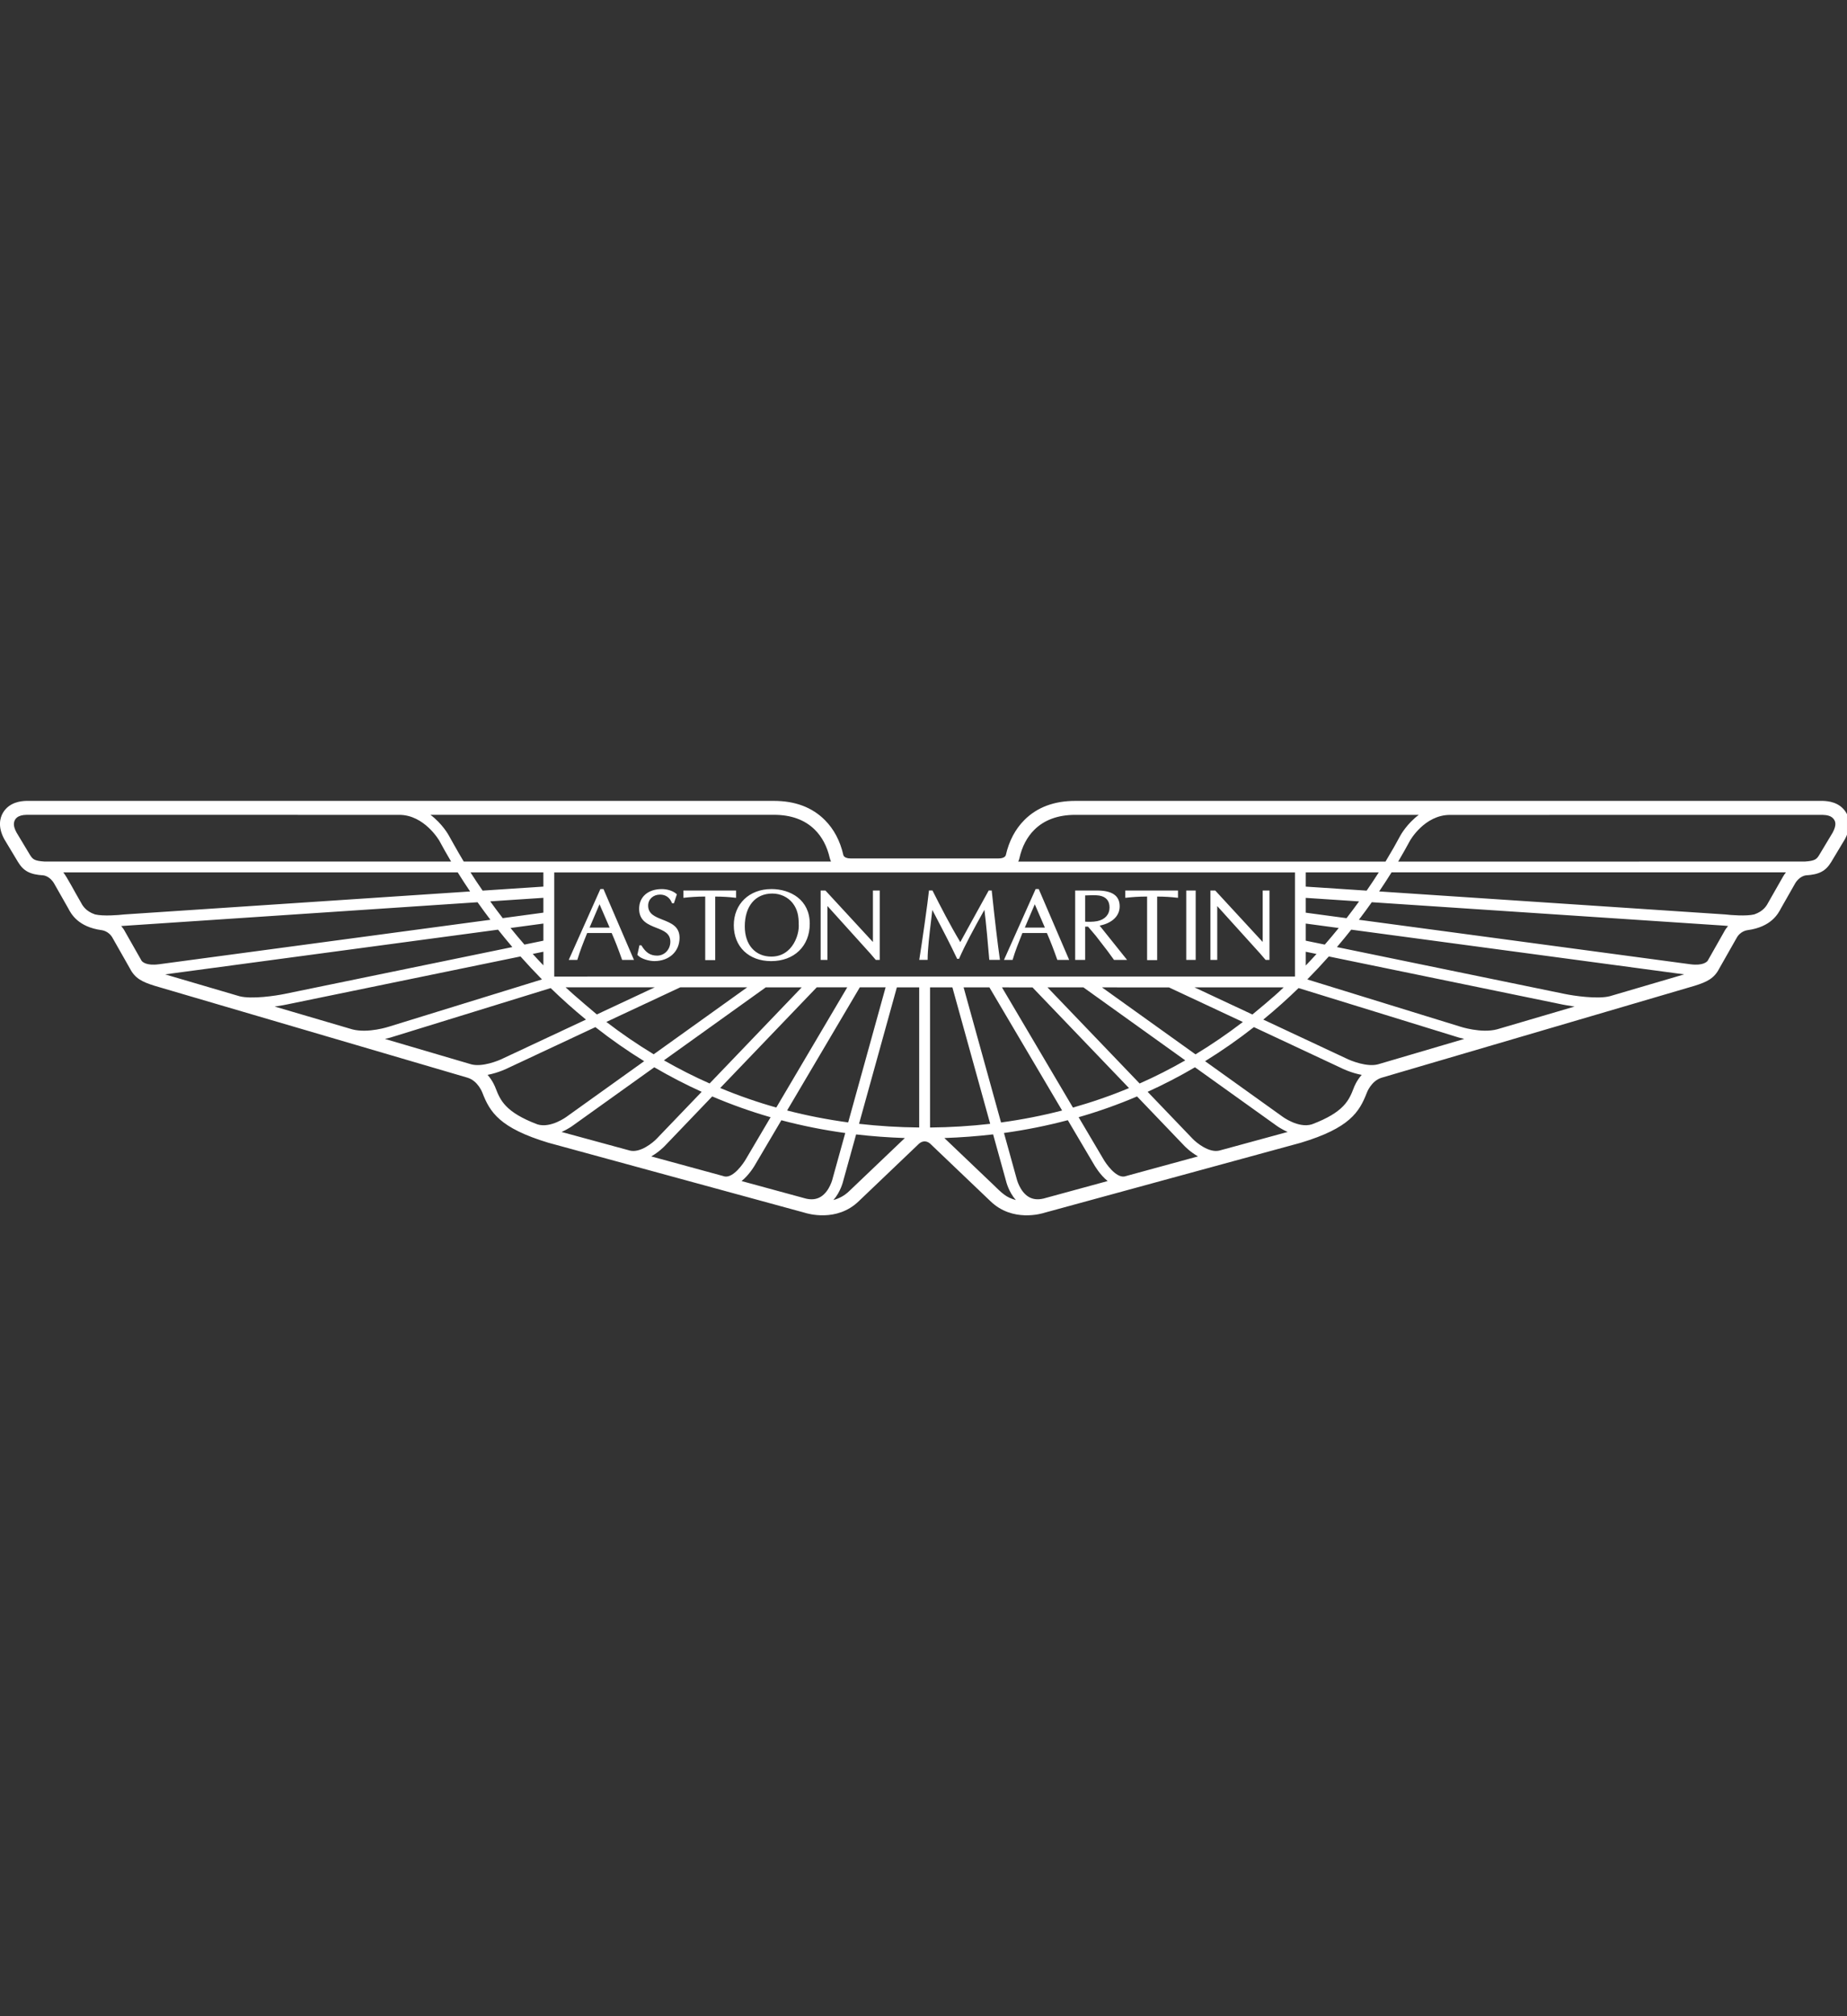 <svg height="120" viewBox="0 0 110 120" width="110" xmlns="http://www.w3.org/2000/svg"><rect x="0" y="0" width="110" height="120" fill="#333333" stroke="none"/><path d="m110 49.681c-.034.085-.075.174-.125.266-.003.007-.815 1.357-.815 1.357-.331.544-.713.746-1.513.796-.012.002-.383.04-.643.492l-.831 1.459c-.174.335-.587 1.119-1.996 1.31-.024.004-.434.049-.661.481-.003.004-1.025 1.805-1.025 1.805-.298.579-.717.793-1.477 1.028-.001 0-18.622 5.466-18.622 5.466-.633.187-.891.901-.891.901-.445 1.149-1.023 2.095-3.93 2.972-.002.002-15.235 4.157-15.235 4.157-.187.062-1.931.593-3.246-.676 0 0-3.563-3.401-3.573-3.408-.001-.004-.149-.154-.35-.154h-.001c-.202 0-.35.151-.351.154-.009.007-3.573 3.408-3.573 3.408-1.314 1.268-3.059.737-3.246.676 0 0-15.234-4.156-15.235-4.157-2.907-.877-3.485-1.823-3.93-2.972 0 0-.259-.714-.892-.901 0 0-18.621-5.466-18.622-5.466-.76-.235-1.178-.449-1.477-1.028 0 0-1.022-1.8-1.025-1.805-.227-.432-.638-.477-.661-.481-1.409-.191-1.822-.975-1.996-1.31l-.83-1.459c-.26-.452-.631-.491-.643-.492-.801-.051-1.182-.253-1.513-.796 0 0-.812-1.351-.816-1.357-.399-.737-.261-1.265-.077-1.579.388-.642 1.097-.691 1.383-.701h44.527c1.26 0 2.279.382 3.032 1.138.541.539.914 1.242 1.106 2.09.003.02.056.197.437.197h8.801c.381 0 .433-.177.437-.197.193-.847.566-1.551 1.106-2.09.753-.756 1.772-1.138 3.033-1.138h44.526c.285.01.995.058 1.383.701.017.028.033.058.049.09v1.223zm-58.794 9.084c-.543.919-2.708 4.585-4.329 7.328 1.185.307 2.397.542 3.637.711l2.229-8.04zm-.748 0h-1.817c-.67.698-3.443 3.589-5.748 5.991 1.088.454 2.2.841 3.34 1.162zm-9.946 0c-.374.175-2.309 1.08-4.4 2.058.913.7 1.853 1.343 2.82 1.926l5.568-3.985zm-4.968 1.613 3.448-1.613h-5.307c.54.505 1.811 1.573 1.86 1.613zm10.063-1.613c-.69.493-3.434 2.458-6.066 4.344.887.506 1.793.967 2.721 1.377l5.485-5.72zm.483-10.269s-9.958 0-20.454 0c.703.526 1.073 1.192 1.097 1.236 0 0 .551.996.885 1.545h21.873c-.04-.085-.072-.203-.072-.203-.158-.69-.455-1.256-.883-1.683-.593-.593-1.415-.895-2.447-.895zm-14.857 7.724 1.13-.232v-1.02l-1.957.264c.263.326.539.654.827.988zm1.129.425c-.166.034-.38.077-.634.131.205.226.416.454.634.68zm-2.422-1.999 2.422-.327v-.882l-3.167.21c.235.326.483.659.745.998zm2.422-1.877-.001-.847h-4.34c.221.347.461.711.722 1.086zm-29.715-1.49h24.22c-.272-.459-.505-.875-.7-1.238 0 0-.885-1.542-2.388-1.542l-22.193-.002c-.54.008-.745.241-.759.542-.005.118.035.285.158.512.059.097.799 1.328.797 1.326.178.292.298.359.864.401zm3.008 3.144c.472.118 1.412.044 1.736.004l20.607-1.369c-.268-.395-.513-.775-.738-1.136h-23.49c.224.28.678 1.159 1.024 1.747.116.22.295.559.861.754zm3.807 2.969 19.745-2.649c-.271-.356-.525-.705-.766-1.044 0 0-21.096 1.405-21.223 1.416.083.095.162.203.229.333l.987 1.737c.043.059.279.307 1.029.206zm4.787 1.899c.745.195 2.192-.029 2.696-.133l13.568-2.79c-.297-.349-.58-.695-.851-1.036l-19.83 2.661c.709.207 2.372.693 4.417 1.297zm6.724 1.973c.954.252 2.194-.159 2.214-.166l9.091-2.805c-.45-.457-.874-.913-1.279-1.367-4.094.841-13.925 2.862-13.923 2.86-.03.007-.317.066-.719.121 1.506.443 3.101.912 4.616 1.356zm7.09 2.082c.645.175 1.593-.197 1.917-.361l4.917-2.301c-.749-.613-1.449-1.242-2.101-1.875-1.779.549-9.418 2.906-9.41 2.903-.019.007-.194.066-.459.124 2.783.818 4.942 1.453 5.136 1.51zm3.94 3.574c.797.251 1.751-.457 1.765-.472l4.596-3.288c-.996-.613-1.966-1.29-2.905-2.028-2.593 1.215-5.2 2.432-5.195 2.431-.035.018-.574.288-1.225.411.316.359.456.733.479.795.274.701.562 1.424 2.486 2.15zm5.515 1.561c.611.146 1.356-.459 1.595-.71l2.676-2.788c-.964-.436-1.904-.924-2.822-1.46-2.54 1.817-4.819 3.448-4.816 3.445-.023.018-.3.227-.707.404zm5.651 1.542c.509.08 1.1-.756 1.276-1.073l1.448-2.454c-1.188-.343-2.346-.756-3.477-1.238-1.583 1.651-2.836 2.959-2.836 2.959-.024.024-.339.351-.794.61zm5.708 1.21c.547-.334.722-1.118.721-1.126l.742-2.672c-1.297-.178-2.566-.432-3.805-.76-.883 1.496-1.534 2.596-1.531 2.594-.054.1-.369.644-.838 1.026l3.832 1.044c.343.079.631.044.879-.106zm1.694-.336s2.532-2.416 3.318-3.163c-.982-.033-1.95-.105-2.902-.215l-.759 2.732c-.022.093-.17.695-.594 1.173.317-.085.645-.244.937-.528zm4.174-3.791h-.001v-8.338h-1.331l-2.252 8.12c1.171.133 2.364.208 3.583.218zm5.969-16.029s-.028.123-.073.204h21.874c.351-.582.648-1.102.884-1.546.025-.045.394-.71 1.097-1.236-10.495 0-20.455 0-20.455 0-1.03 0-1.855.302-2.447.895-.428.428-.726.993-.881 1.683zm17.051 4.912c.238.049.628.128 1.134.232.289-.332.566-.661.83-.988l-1.964-.264zm.641.789-.641-.131v.818c.22-.229.434-.459.641-.687zm-.641-2.457 2.429.327c.262-.34.512-.672.747-.998l-3.176-.21zm0-1.551 3.627.239c.259-.375.501-.74.722-1.086h-4.349zm-12.134 5.998c1.208.863 3.445 2.465 5.568 3.986.966-.585 1.906-1.227 2.82-1.927l-4.4-2.058zm4.96 4.344-6.066-4.344h-2.14c1.084 1.129 3.49 3.639 5.487 5.72.926-.41 1.834-.87 2.718-1.377zm.549-4.344c.899.421 2.157 1.008 3.448 1.613.042-.035 1.319-1.075 1.86-1.613zm-11.466 0 4.226 7.153c1.14-.323 2.254-.708 3.339-1.16l-5.747-5.992zm-.748 0h-1.537l2.229 8.04c1.238-.169 2.452-.405 3.637-.713zm-3.536 8.34c1.217-.012 2.411-.085 3.582-.22l-2.251-8.12h-1.331zm3.617 3.26c.735.719.911.892 1.493 1.057-.422-.477-.573-1.077-.595-1.172l-.759-2.737c-.952.111-1.921.183-2.903.218.7.665 2.763 2.634 2.763 2.634zm3.129.971 3.831-1.045c-.469-.38-.78-.925-.833-1.018l-1.539-2.605c-1.238.328-2.506.582-3.802.762l.742 2.677c.01.045.188.795.721 1.122.249.15.538.185.881.106zm4.829-1.316 4.383-1.197c-.455-.257-.769-.583-.794-.608l-2.836-2.96c-1.129.483-2.291.894-3.479 1.236l1.454 2.461c.172.312.763 1.148 1.272 1.067zm6.376-1.739s2.278-.622 3.349-.913c-.405-.176-.68-.382-.7-.398l-4.823-3.45c-.917.538-1.857 1.024-2.819 1.46 1.503 1.57 2.674 2.788 2.674 2.788.238.251.984.856 1.594.71zm7.278-3.517c.025-.073.166-.438.477-.792-.65-.121-1.187-.392-1.215-.407l-5.204-2.436c-.942.738-1.911 1.413-2.907 2.028 2.449 1.752 4.599 3.291 4.603 3.295.008.008.957.713 1.754.465 1.931-.726 2.218-1.45 2.492-2.153zm1.453-1.421c-.645.175-1.595-.197-1.91-.356 0 0-2.43-1.137-4.925-2.305.749-.615 1.449-1.242 2.101-1.877l9.417 2.906c.018.007.189.062.451.121zm7.094-2.084 4.61-1.354c-.401-.056-.686-.115-.716-.119l-13.922-2.862c-.403.455-.831.91-1.281 1.367l9.081 2.801c.001 0 .003.001.003.001l.014.005c.013.003 1.258.416 2.212.161zm6.725-1.974 4.411-1.295-19.828-2.661c-.27.343-.555.688-.852 1.037 4.28.88 13.567 2.789 13.567 2.789.505.105 1.959.328 2.702.131zm6.791-3.832c.069-.131.148-.242.235-.341-.126-.011-.214-.021-.245-.024l-20.974-1.392c-.241.339-.497.69-.768 1.044l19.744 2.649c.755.1.987-.152 1.028-.208.17-.298.986-1.735.98-1.728zm3.503-3.272c.056-.099.116-.183.177-.263h-23.486c-.225.361-.472.741-.738 1.136l20.605 1.369c.325.04 1.265.115 1.737-.003.566-.195.743-.534.859-.754zm2.963-2.632c.122-.226.16-.394.16-.51 0-.133-.046-.206-.065-.242-.16-.264-.463-.29-.696-.3l-22.191.002c-1.524 0-2.382 1.529-2.388 1.542-.195.362-.428.779-.699 1.237 0 0 24.22-.003 24.224-.003.614-.039.707-.15.856-.396 0 0 .787-1.31.798-1.328zm-76.13 8.571 44.1-.002c.002-.002.004-.002.005-.005v-6.191h-44.114v6.188c.003.003.006.007.009.01zm2.922-5.209 1.816 4.218h-.704l-.009-.023c-.216-.615-.418-1.13-.615-1.578-.046 0-1.411 0-1.458 0-.013.032-.04.1-.04.1-.191.472-.388.964-.54 1.477l-.008.024h-.51l1.885-4.218zm-.828 2.295h1.195c-.04-.094-.545-1.252-.602-1.39-.059.138-.554 1.297-.593 1.39zm2.846 1.623.125-.571h.112l.01.016c.26.426.528.6.932.6.441 0 .786-.366.786-.829 0-.5-.405-.661-.838-.828-.478-.19-1.021-.401-1.021-1.129 0-.715.531-1.175 1.356-1.175.263 0 .632.077.873.294l.019.018-.176.532h-.112l-.009-.023c-.126-.318-.374-.492-.703-.492-.411 0-.711.275-.711.655 0 .502.42.664.861.839.497.197 1.01.396 1.01 1.075 0 .819-.62 1.389-1.504 1.389-.27 0-.773-.113-.995-.356zm5.843-3.83h.037v.436l-.042-.005c-.376-.046-.779-.07-1.2-.07v3.783h-.596s0-3.711 0-3.785c-.561.002-.905.035-1.261.072l-.04.003v-.434zm2.137-.087c1.138 0 2.288.637 2.288 2.064 0 1.331-.926 2.226-2.3 2.226-1.329 0-2.224-.857-2.224-2.135 0-1.267.92-2.154 2.236-2.154zm1.101 3.553c.372-.398.533-.96.533-1.357 0-.028-.002-.057-.003-.084 0-.487-.062-.894-.368-1.284-.278-.351-.728-.561-1.205-.561-1.01 0-1.64.749-1.64 1.958 0 1.09.623 1.795 1.586 1.795.437 0 .804-.157 1.097-.468zm5.317-3.466h.037v4.13h-.216-.019l-.317-.37s-2.53-2.801-2.552-2.826c-.003 0-.006 0-.009 0v3.196h-.406v-4.13h.285s2.8 3.032 2.822 3.057h.007c0-.072 0-3.057 0-3.057zm6.675 0v-.001h.032l.003.034c.183 1.727.338 3.053.481 4.055l.006.041h-.633l-.004-.033c-.069-.814-.194-2.236-.289-2.947-.667 1.193-1.155 2.1-1.501 2.893l-.01.023h-.112l-.335-.692c-.297-.608-1.074-2.083-1.144-2.218-.019.162-.066.569-.066.569-.11.92-.213 1.787-.213 2.369v.036h-.501l.008-.041c.155-.959.51-3.445.569-4.055l.003-.034h.21l.01.02c.473.939 1.029 2.022 1.646 3.052.058-.104.691-1.258.691-1.258l1.001-1.814zm2.832-.087 1.813 4.218h-.705l-.009-.023c-.206-.592-.413-1.119-.613-1.578-.047 0-1.412 0-1.459 0-.011.031-.035.09-.035.09-.191.475-.389.969-.542 1.487l-.007.024h-.513l1.886-4.218zm-.829 2.295h1.195c-.04-.094-.544-1.252-.602-1.39-.058.138-.554 1.297-.593 1.39zm4.457-.118c.07.087 1.635 2.041 1.634 2.041h-.758-.02l-.384-.528s-.702-.908-.7-.906c0 0-.444-.521-.463-.546-.025 0-.126 0-.173 0v1.98h-.594v-4.131h1.295c.912 0 1.355.309 1.355.941 0 .574-.445.998-1.191 1.149zm-.864-.236c.15.01.463.02.721-.032.459-.092.732-.395.732-.81 0-.405-.21-.645-.622-.713-.206-.033-.586-.017-.831-.006zm5.493-1.854h.037v.436l-.042-.005c-.377-.046-.78-.07-1.199-.07v3.783h-.599s0-3.711 0-3.785c-.559.002-.903.035-1.259.072l-.04.003v-.434zm.528 4.131v-4.131h.562v4.131zm4.552-4.131h.406v4.13h-.232l-.317-.37s-2.535-2.801-2.556-2.826c-.002 0-.004 0-.007 0v3.196h-.406v-4.13h.286s2.8 3.032 2.822 3.057h.005c0-.072 0-3.057 0-3.057z" fill="#fff" fill-rule="evenodd"/></svg>